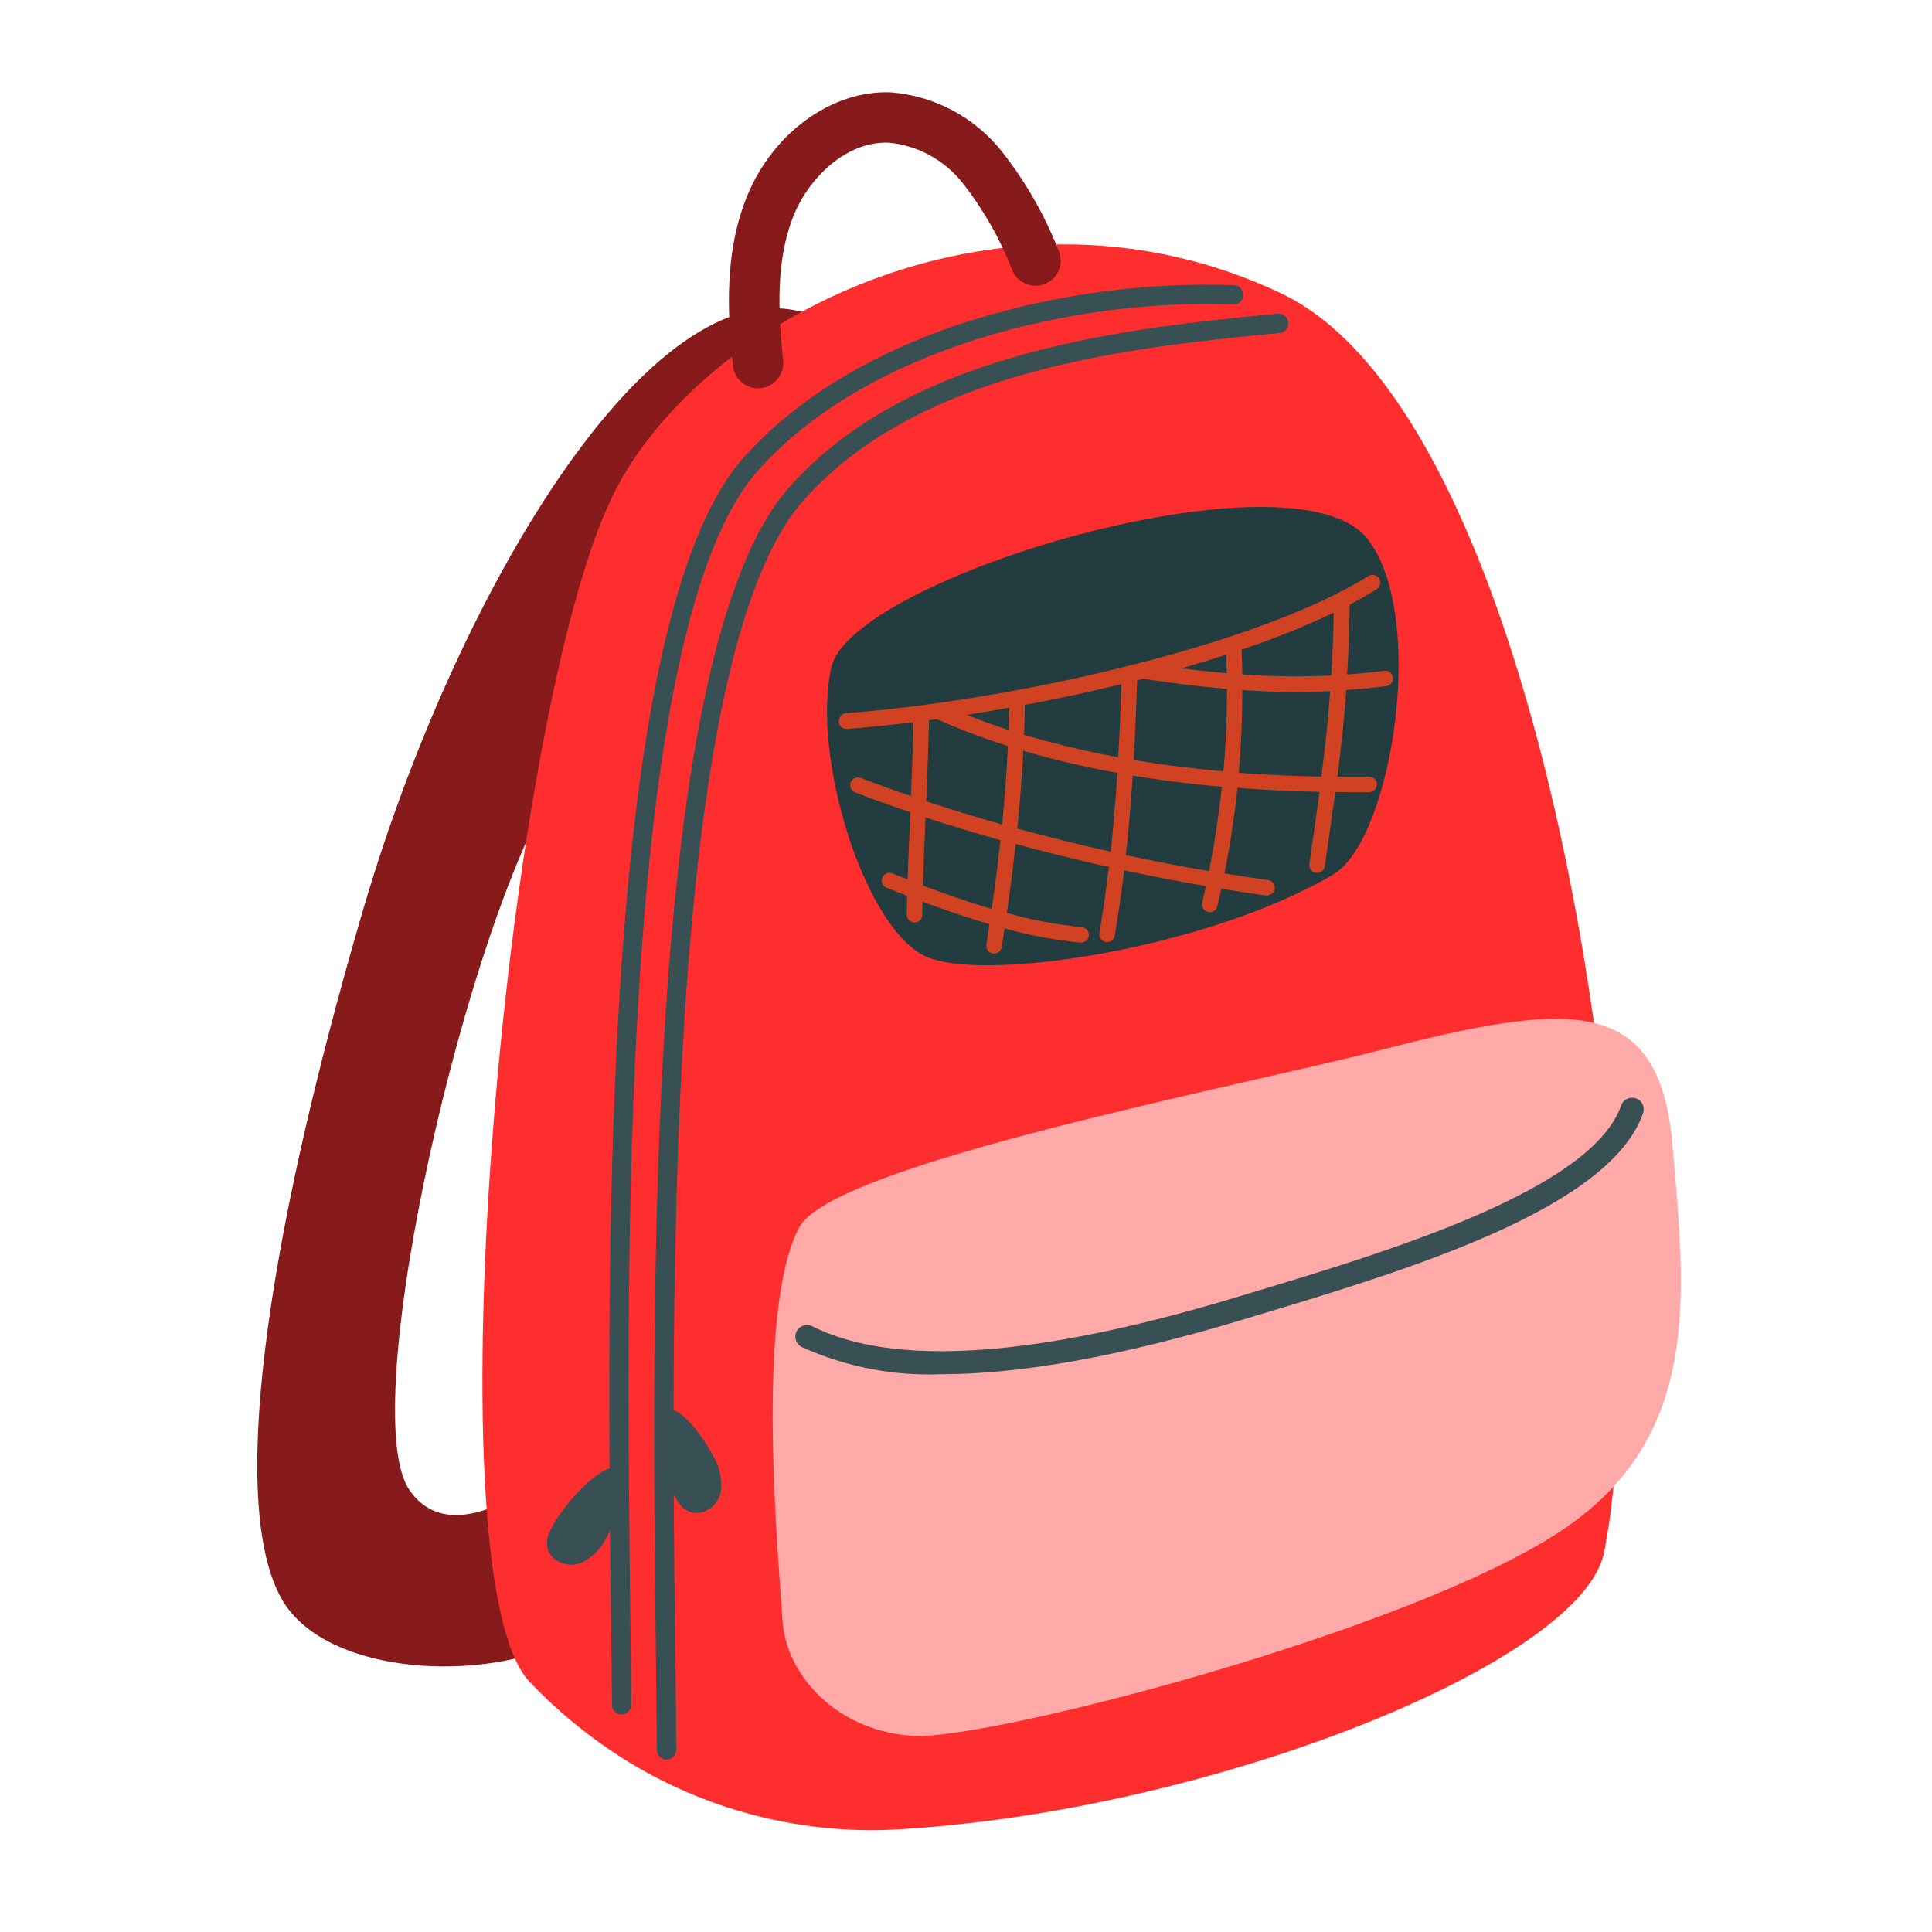 <?xml version="1.0" encoding="UTF-8"?>
<svg id="Layer_1" data-name="Layer 1" xmlns="http://www.w3.org/2000/svg" viewBox="0 0 200 200">
  <defs>
    <style>
      .cls-1 {
        fill: #ff2e2e;
      }

      .cls-2 {
        fill: #ffa9a9;
      }

      .cls-3 {
        fill: #871a1a;
      }

      .cls-4 {
        fill: #384f53;
      }

      .cls-5 {
        fill: #233c3f;
      }

      .cls-6 {
        fill: #d14223;
      }
    </style>
  </defs>
  <g id="Group_72" data-name="Group 72">
    <g id="Group_71" data-name="Group 71">
      <path id="Path_731" data-name="Path 731" class="cls-3" d="M87.51,34.67c-16.36-13.25-39.4,23.63-49.9,59.44-10.5,35.81-13.89,62.31-8.33,71.62s28.49,8.87,35.19-.36c6.7-9.23,10.55-1.88,6.67-9.18s-6.97-10.16-6.97-10.16c0,0-15.57,17.15-21.77,8.24-5.73-8.24,6.03-59.44,15.6-73.77,9.57-14.33,28.09-43.69,28.09-43.69,0,0,9.79,4.62,1.43-2.15"/>
      <path id="Path_732" data-name="Path 732" class="cls-1" d="M166.05,160.72c5.99-29.97-5.25-116.98-33.42-130.35-28.17-13.37-59.07,1.9-68.75,20.05-11.46,21.48-19.58,112.44-9.08,123.66,2.82,2.97,5.99,5.59,9.44,7.8,8.72,5.56,19,8.18,29.32,7.46,32.44-2.05,70.23-17.33,72.49-28.63"/>
      <path id="Path_733" data-name="Path 733" class="cls-4" d="M64.35,177.48h0c.55,0,1-.46,1-1.01-.02-2.78-.06-5.91-.1-9.33-.44-35.72-1.25-102.21,13.22-118.43,11.38-12.77,32.9-17.83,49.19-17.19.55.02,1.02-.41,1.04-.96.02-.55-.41-1.02-.96-1.04h0c-9.01-.31-18.01.87-26.64,3.48-10.18,3.11-18.52,8.08-24.13,14.38-14.98,16.81-14.16,83.8-13.72,119.79.04,3.42.08,6.55.1,9.32,0,.55.45,1,1,1"/>
      <path id="Path_734" data-name="Path 734" class="cls-4" d="M69.01,182.14h0c.55,0,1-.46,1-1.01-.02-2.81-.06-5.98-.1-9.43-.44-36.14-1.25-103.42,13.22-119.84,12.14-13.78,34.52-15.95,49.33-17.39.55-.05.96-.54.9-1.1-.05-.55-.54-.96-1.1-.9-15.12,1.47-37.97,3.69-50.64,18.06-14.98,17.01-14.16,84.78-13.72,121.2.04,3.45.08,6.62.1,9.43,0,.55.45,1,1,1"/>
      <path id="Path_735" data-name="Path 735" class="cls-4" d="M74.03,151.08c.49.98.71,2.07.62,3.16-.17,1.66-2.13,3.05-3.64,2.05-1.87-.81-4.44-10.23-2.17-10.5,1.88-.24,4.38,3.68,5.17,5.23l.03.06Z"/>
      <path id="Path_736" data-name="Path 736" class="cls-4" d="M62.65,159.43c-.54.95-1.33,1.74-2.29,2.27-1.47.77-3.72-.08-3.73-1.89-.36-2,6.05-9.36,7.54-7.63,1.24,1.44-.64,5.69-1.49,7.2l-.04.05Z"/>
      <path id="Path_737" data-name="Path 737" class="cls-2" d="M142.88,108.7c19.25-4.92,28.88-6.01,30.25,9.77s3.07,30.41-11.69,40.11c-15.81,10.38-58.78,21.46-66.69,21.12-7.91-.34-13.41-6.17-13.75-12s-2.9-31.87,1.72-40.63c3.44-6.52,44.93-14.47,60.16-18.36"/>
      <path id="Path_738" data-name="Path 738" class="cls-4" d="M97.41,142.26c8.28,0,18.67-1.87,31.07-5.6l1.51-.46c15.46-4.64,36.63-11,40.1-20.97.22-.63-.11-1.32-.74-1.53s-1.32.11-1.53.74c-3.07,8.8-24.4,15.21-38.51,19.45l-1.52.46c-20.59,6.2-35.29,7.19-43.71,2.94-.59-.3-1.32-.06-1.62.53-.3.59-.06,1.32.53,1.62h0c4.52,2.05,9.46,3.01,14.42,2.82"/>
      <path id="Path_739" data-name="Path 739" class="cls-3" d="M78.47,40.19c.09,0,.18,0,.27-.01,1.43-.15,2.48-1.43,2.33-2.87,0,0,0,0,0,0-.53-5.07-.77-10.4,1.09-15,1.57-3.89,5.45-7.73,9.89-7.54,3.03.31,5.8,1.85,7.67,4.26,2.13,2.74,3.85,5.78,5.1,9.02.59,1.31,2.14,1.9,3.45,1.31,1.3-.59,1.89-2.1,1.32-3.41-1.45-3.71-3.45-7.19-5.91-10.31-2.81-3.51-6.94-5.71-11.42-6.08-6.14-.26-12.27,4.19-14.95,10.81-2.28,5.66-2.05,11.75-1.44,17.49.14,1.33,1.26,2.34,2.59,2.34"/>
      <path id="Path_740" data-name="Path 740" class="cls-5" d="M141.58,55.8c6.21,7.98,2.51,31.15-3.58,34.74-12.79,7.52-35.45,11.1-41.9,8.59s-12.18-20.77-10.03-30.08,47.98-22.92,55.51-13.25"/>
      <path id="Path_741" data-name="Path 741" class="cls-6" d="M86.83,74.72c.03.42.38.74.8.74h.06c2.19-.17,4.49-.4,6.87-.7-.05,2.45-.15,5.06-.26,7.65-1.79-.61-3.53-1.24-5.19-1.88-.41-.16-.88.05-1.04.46s.05.88.46,1.04h0c1.82.7,3.73,1.39,5.7,2.05v.2c-.1,2.24-.2,4.54-.27,6.76-.54-.21-1.07-.42-1.57-.62-.41-.17-.88.02-1.05.43s.02.88.43,1.05c0,0,.02,0,.02,0,.67.27,1.38.55,2.12.84-.02.66-.03,1.31-.04,1.94,0,.44.34.81.79.82,0,0,0,0,0,0h.01c.44,0,.8-.35.8-.79,0-.45.02-.91.03-1.37,2.15.81,4.51,1.63,6.93,2.33-.1.69-.21,1.4-.32,2.12-.07.44.23.85.67.92s.85-.23.92-.67c.1-.63.2-1.28.29-1.93,2.57.72,5.2,1.21,7.86,1.47h.07c.44,0,.8-.36.81-.8,0-.42-.32-.77-.74-.8-2.62-.26-5.22-.75-7.76-1.47.32-2.26.64-4.64.91-7.14,3.16.86,6.39,1.66,9.65,2.38-.27,2.25-.59,4.52-.98,6.84-.07.44.22.85.66.93,0,0,0,0,0,0,.44.07.85-.22.93-.66,0,0,0,0,0,0,.38-2.29.71-4.54.97-6.76,2.83.6,5.66,1.15,8.46,1.63-.12.57-.25,1.14-.38,1.71-.1.43.17.86.6.97s.86-.17.97-.6c.14-.6.28-1.21.41-1.81,1.55.26,3.09.49,4.61.7.04,0,.07,0,.11,0,.44,0,.81-.35.81-.8,0-.41-.3-.75-.7-.8-1.48-.2-2.99-.43-4.5-.68.58-2.94,1.03-5.89,1.34-8.86,2.74.21,5.58.35,8.5.41-.16,1.19-.33,2.39-.51,3.64s-.35,2.5-.54,3.84c-.06.44.25.84.69.91,0,0,0,0,0,0,.04,0,.07,0,.11,0,.4,0,.74-.3.8-.69.18-1.33.36-2.6.54-3.84.19-1.32.37-2.59.54-3.84.71,0,1.42.02,2.15.02h1.36c.44,0,.8-.37.8-.81,0-.44-.37-.8-.81-.8-1.11,0-2.2,0-3.28,0,.37-2.88.69-5.74.92-8.97,1.39-.1,2.76-.23,4.14-.4.44-.06.75-.46.69-.9s-.46-.75-.9-.69h0c-1.28.16-2.56.29-3.84.38.13-2.19.22-4.56.26-7.23.99-.51,1.93-1.05,2.79-1.59.38-.23.49-.73.26-1.11-.23-.38-.73-.49-1.11-.26-11.48,7.16-36.51,12.85-54.07,14.2-.44.03-.77.42-.74.86,0,0,0,0,0,0M126.64,79.85c-3.22-.29-6.31-.68-9.28-1.17.16-2.82.27-5.58.36-8.26l.64-.16s.08.02.12.03c3.05.46,5.88.8,8.54,1.02,0,2.85-.12,5.7-.37,8.54M122.27,69.19c1.59-.45,3.15-.93,4.67-1.42.02.64.04,1.28.05,1.92-1.52-.13-3.09-.3-4.73-.5M115.77,78.39c-3.29-.6-6.55-1.37-9.76-2.33.04-1.02.07-2.05.08-3.09,3.34-.62,6.7-1.34,10-2.15-.08,2.47-.18,4.99-.33,7.57M104.42,75.57c-1.5-.49-2.95-1.01-4.35-1.57,1.46-.23,2.93-.47,4.41-.74-.01.77-.03,1.54-.06,2.31M137.82,69.93c-3.07.14-6.15.11-9.21-.11-.01-.86-.04-1.72-.08-2.57,3.25-1.08,6.44-2.36,9.54-3.83-.05,2.38-.13,4.52-.26,6.51M128.23,79.99c.26-2.85.38-5.7.38-8.55,1.95.13,3.81.2,5.63.2,1.17,0,2.32-.04,3.46-.09-.23,3.18-.54,6-.92,8.85-2.94-.06-5.79-.19-8.56-.4M116.55,88.52c.31-2.8.53-5.55.71-8.23,2.95.49,6.02.88,9.22,1.16-.31,2.92-.75,5.83-1.32,8.73-2.85-.49-5.73-1.04-8.61-1.66M105.31,85.78c.26-2.58.48-5.27.62-8.06,3.2.94,6.45,1.7,9.74,2.29-.17,2.66-.39,5.39-.69,8.16-3.26-.73-6.5-1.53-9.66-2.39M95.82,84.63c2.5.82,5.1,1.6,7.75,2.35-.25,2.24-.55,4.59-.91,7.12-2.49-.74-4.92-1.59-7.12-2.43.07-2.3.17-4.7.27-7.04M96.17,74.56l.82-.11c2.4,1.06,4.85,1.99,7.35,2.78-.12,2.63-.32,5.29-.6,8.12-2.7-.76-5.32-1.56-7.86-2.4.12-2.84.23-5.71.29-8.39"/>
    </g>
  </g>
</svg>